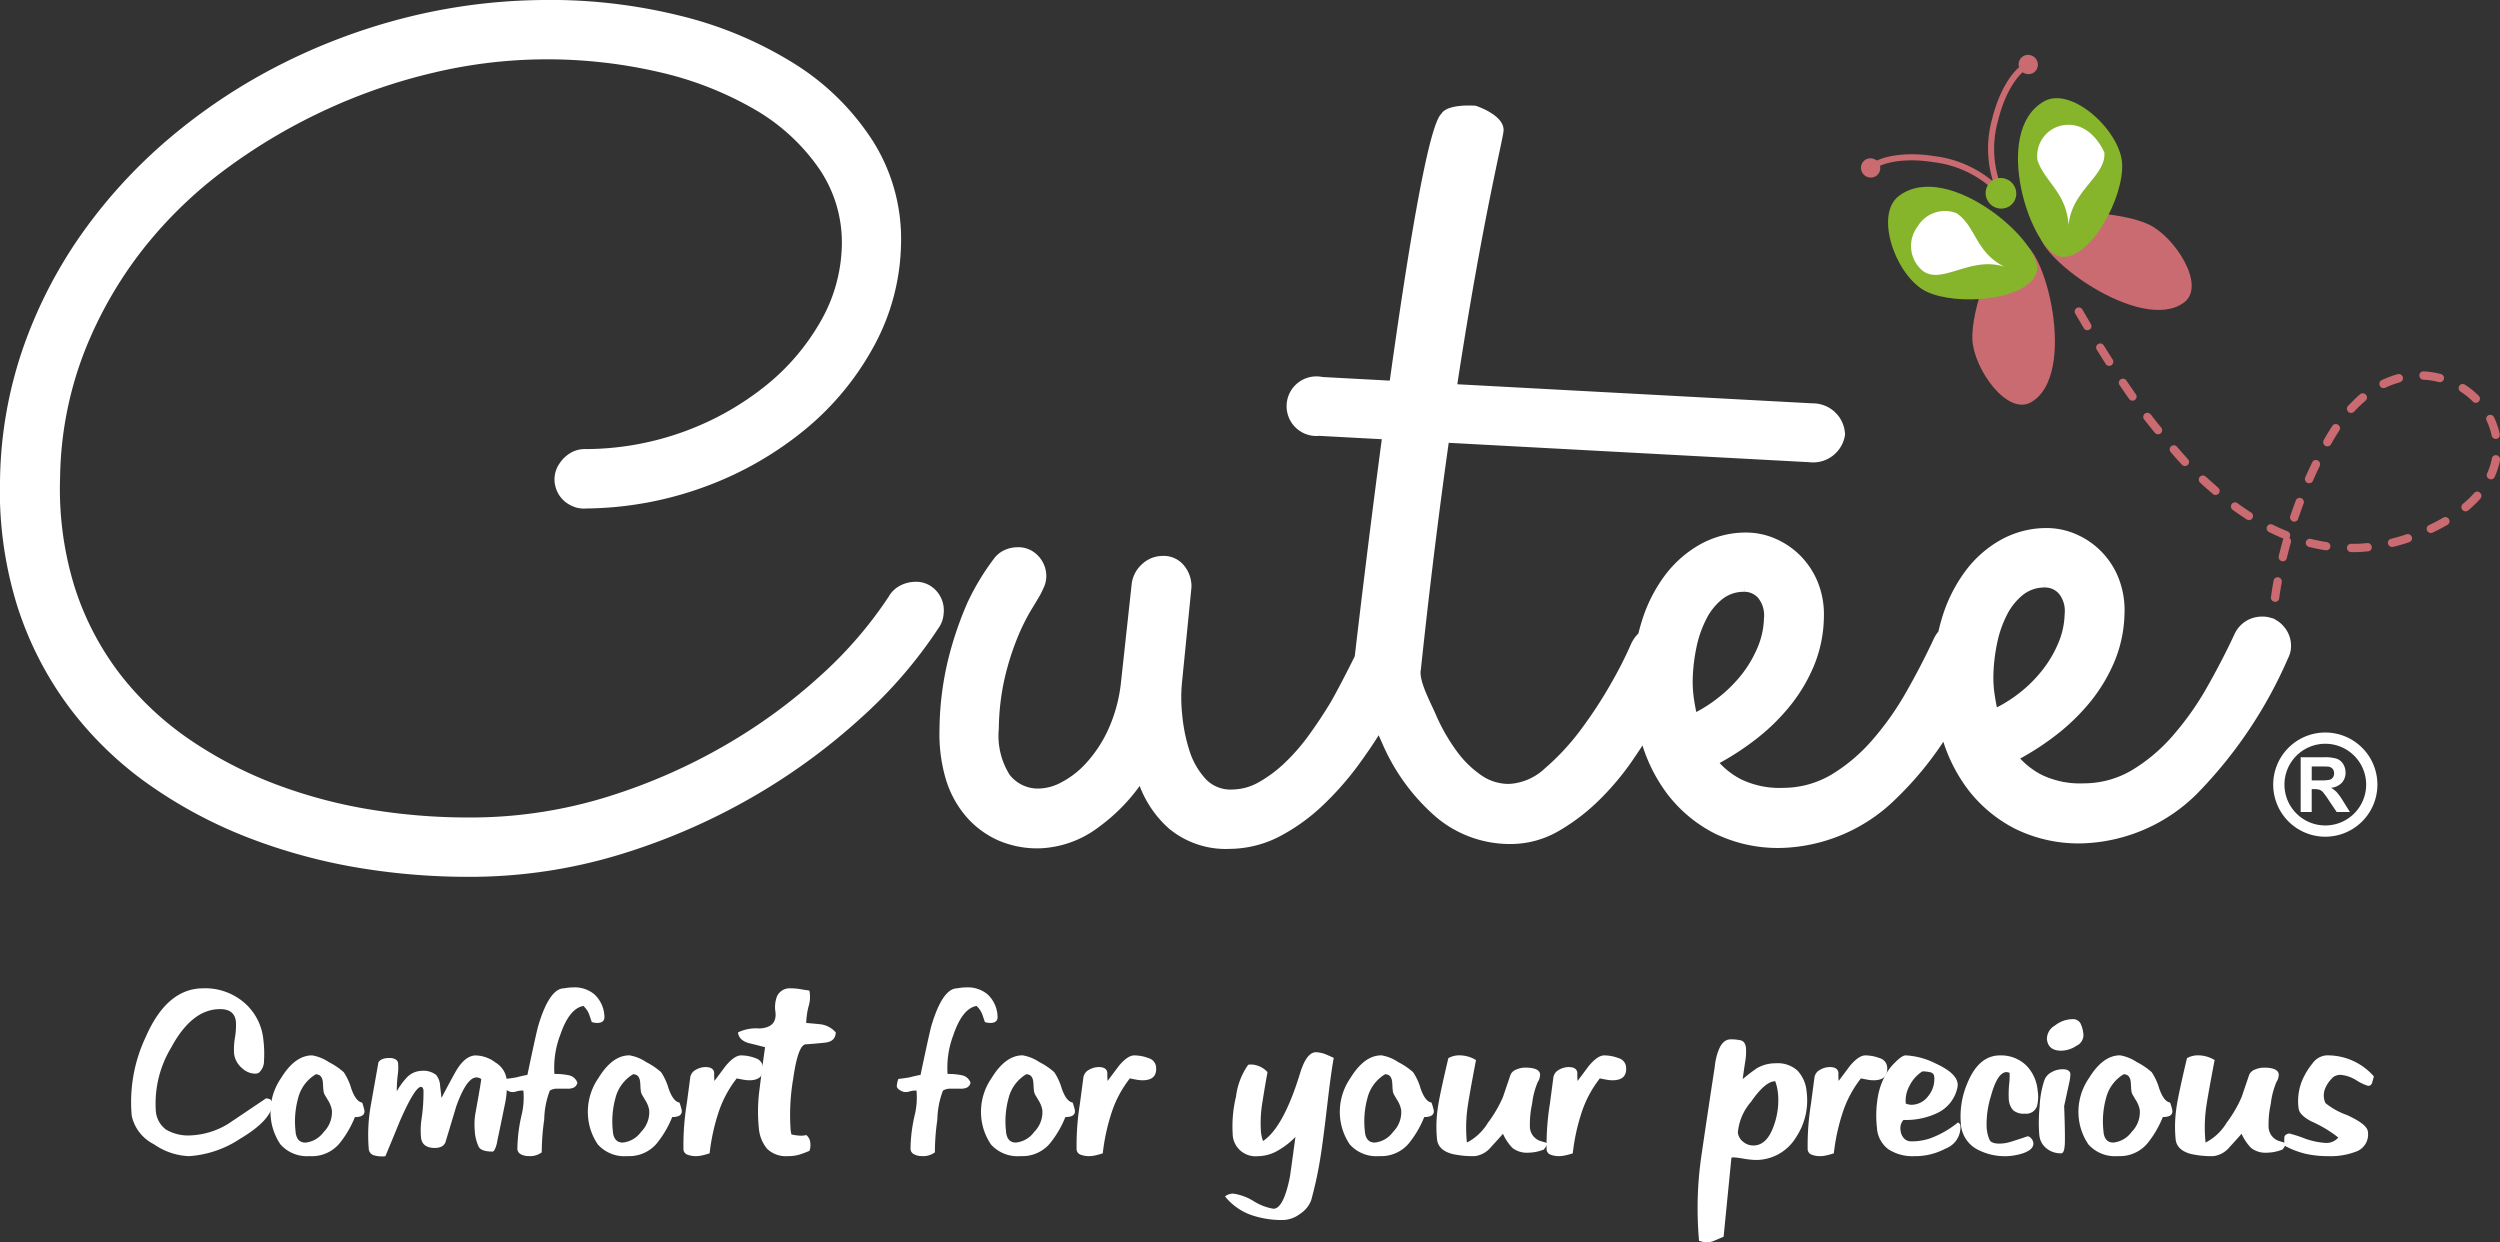 <svg xmlns="http://www.w3.org/2000/svg" width="203.557" height="101.155" viewBox="0 0 203.557 101.155">
  <rect x="0" y="0" width="203.557" height="101.155" fill="#333333" stroke="none"/>
  <g id="Group_276" data-name="Group 276" transform="translate(-67.495 -137.487)">
    <path id="Path_424" data-name="Path 424" d="M299.367,144.586a.25.25,0,0,1,.334.11.243.243,0,0,1-.1.333c-.016.009-.036.019-.062.031-1.057.587-2.006,2.274-2.489,4.222a8.483,8.483,0,0,0,.352,5.758l.073.136a.244.244,0,0,1-.088.336.253.253,0,0,1-.339-.1l-.082-.15a8.988,8.988,0,0,1-.4-6.112c.513-2.068,1.551-3.875,2.723-4.525l.078-.041" transform="translate(-66.842 -2.067)" fill="#c96b71"/>
    <path id="Path_425" data-name="Path 425" d="M282.75,156.539a.249.249,0,0,1-.349-.037.246.246,0,0,1,.03-.347c.025-.021.047-.04.068-.055,1.06-.815,3.147-1.057,5.267-.718a9.173,9.173,0,0,1,5.523,2.748c.039.047.076.092.108.134a.244.244,0,1,1-.389.3c-.035-.042-.067-.083-.1-.12a8.668,8.668,0,0,0-5.216-2.569c-2-.321-3.935-.11-4.894.626a.641.641,0,0,0-.054.041" transform="translate(-62.785 -5.186)" fill="#c96b71"/>
    <path id="Path_426" data-name="Path 426" d="M313.889,169.269c1.794-1.355-.713-5.291-2.846-6.329s-8.244-1.619-8.921.384,8.261,8.591,11.767,5.945" transform="translate(-68.554 -7.161)" fill="#c96b71" fill-rule="evenodd"/>
    <path id="Path_427" data-name="Path 427" d="M299.169,178.372c-1.958,1.106-4.639-2.716-4.77-5.065s1.714-8.151,3.84-7.988,4.759,10.89.931,13.053" transform="translate(-66.306 -8.132)" fill="#c96b71" fill-rule="evenodd"/>
    <path id="Path_428" data-name="Path 428" d="M301.765,149.039c2.241-1.266,6.214,2.389,6.361,5.078s-2.5,7.771-4.932,7.583-5.812-10.186-1.428-12.661" transform="translate(-67.84 -3.3)" fill="#86b42b" fill-rule="evenodd"/>
    <path id="Path_429" data-name="Path 429" d="M296.475,158.166a1.258,1.258,0,0,1,1.73.369,1.234,1.234,0,0,1-.331,1.723,1.261,1.261,0,0,1-1.732-.369,1.232,1.232,0,0,1,.333-1.723" transform="translate(-66.755 -5.985)" fill="#86b42b" fill-rule="evenodd"/>
    <path id="Path_430" data-name="Path 430" d="M300.065,143.926a.791.791,0,0,1,1.089.234.775.775,0,0,1-.208,1.084.792.792,0,0,1-1.09-.233.777.777,0,0,1,.209-1.085" transform="translate(-67.864 -1.845)" fill="#c96b71" fill-rule="evenodd"/>
    <path id="Path_431" data-name="Path 431" d="M281.93,155.825a.776.776,0,0,0-.21,1.084.794.794,0,0,0,1.09.232.777.777,0,0,0,.209-1.085.793.793,0,0,0-1.089-.231" transform="translate(-62.564 -5.322)" fill="#c96b71" fill-rule="evenodd"/>
    <path id="Path_432" data-name="Path 432" d="M301.878,154.759c.648,1.8,2.345,2.6,2.53,5.267.231-2.85,3.07-4.011,2.91-5.919,0,0-1.027-2.583-3.355-2.229a2.536,2.536,0,0,0-2.086,2.881" transform="translate(-68.481 -4.196)" fill="#fff" fill-rule="evenodd"/>
    <path id="Path_433" data-name="Path 433" d="M285.582,159.719c-2.052,1.549-.207,6.6,2.234,7.784s8.2.754,8.973-1.539-7.2-9.277-11.208-6.245" transform="translate(-63.473 -6.278)" fill="#86b42b" fill-rule="evenodd"/>
    <path id="Path_434" data-name="Path 434" d="M288.324,166.647c1.554,1.142,3.9-1.246,6.635-.343-2.4-1.21-2.3-3.29-3.906-4.366a2.588,2.588,0,0,0-3.168,1.093,2.617,2.617,0,0,0,.439,3.617" transform="translate(-64.256 -7.095)" fill="#fff" fill-rule="evenodd"/>
    <path id="Path_435" data-name="Path 435" d="M306.8,173.03a.336.336,0,0,0-.616.064.342.342,0,0,0,.03.265l.06.1.067.112.063.113.067.113.067.113.068.115.065.113.069.115.067.115.069.117.031.054a.337.337,0,0,0,.612-.059.329.329,0,0,0-.033-.275l-.031-.053-.067-.115-.068-.115-.067-.114-.066-.114-.067-.112-.064-.114-.067-.113-.065-.112-.064-.112Zm1.741,2.922a.345.345,0,0,0-.336-.163.334.334,0,0,0-.236.51l.058.092.075.122.075.122.076.122.078.123.076.122.079.122.079.124.077.124.055.086a.334.334,0,1,0,.567-.355l-.054-.086-.077-.122-.077-.122-.078-.122-.076-.122-.078-.121-.076-.121-.073-.121-.076-.122Zm1.84,2.856a.336.336,0,0,0-.606.094.346.346,0,0,0,.048.277l.043.062.085.126.087.125.086.125.084.126.088.125.087.125.086.125.089.125.047.064a.333.333,0,1,0,.546-.382l-.043-.062-.087-.125-.086-.124-.087-.125-.085-.124-.086-.123-.086-.125-.085-.124-.084-.124Zm1.973,2.761a.336.336,0,0,0-.6.147.347.347,0,0,0,.069.255l.011.017.1.122.094.124.1.124.094.122.1.122.1.123.1.122.1.122.069.085a.349.349,0,0,0,.307.129.335.335,0,0,0,.217-.546l-.067-.083-.1-.12-.1-.12-.094-.12-.1-.122-.093-.122-.094-.122-.093-.122-.093-.122Zm2.141,2.63a.333.333,0,0,0-.588.19.339.339,0,0,0,.084.25l.008.006.1.117.1.117.1.117.1.114.106.117.1.114.105.115.105.113.085.09a.334.334,0,1,0,.487-.457l-.082-.088-.1-.113-.1-.111-.1-.113-.1-.113-.1-.113-.1-.114-.1-.116-.1-.115Zm2.343,2.435a.333.333,0,0,0-.565.245.351.351,0,0,0,.11.245l.091.085.114.106.112.1.114.1.114.1.115.1.114.1.114.1.117.1.024.02a.334.334,0,1,0,.43-.51l-.02-.018-.113-.1-.112-.1-.111-.1-.112-.1-.111-.1-.112-.1-.11-.1-.11-.1Zm2.588,2.16a.332.332,0,0,0-.529.316.342.342,0,0,0,.14.227l.011.008.12.088.122.087.124.087.122.084.123.084.123.083.125.084.125.081.124.081.026.017a.333.333,0,0,0,.5-.362.351.351,0,0,0-.151-.209l-.021-.013-.122-.078-.122-.078-.121-.081-.118-.08-.12-.083-.12-.081-.119-.084-.119-.084-.117-.086Zm2.857,1.745a.334.334,0,0,0-.465.408.342.342,0,0,0,.178.2l.088.043.131.064.131.063.133.062.134.061.134.059.132.059.134.054.134.056.031.012a.326.326,0,0,0-.055.111l-.011.046-.045.158-.042.159-.042.159-.041.159-.042.158-.039.159-.04.159-.037.154a.345.345,0,0,0,.212.4.332.332,0,0,0,.445-.229l.037-.154.037-.155.041-.156.04-.156.04-.156.042-.156.04-.156.045-.155.013-.045a.346.346,0,0,0-.11-.352.248.248,0,0,0-.021-.017.327.327,0,0,0,.059-.308.345.345,0,0,0-.2-.221l-.11-.044-.127-.054-.129-.054-.13-.056-.128-.057-.127-.057-.128-.059-.127-.059-.126-.062Zm3.112,1.162a.332.332,0,0,0-.36.5.344.344,0,0,0,.214.156l.109.027.142.033.141.032.144.032.142.027.144.03.142.025.144.025.145.023.108.017a.333.333,0,0,0,.316-.527.352.352,0,0,0-.234-.142l-.1-.015-.136-.022-.139-.025-.134-.025-.137-.026-.137-.028-.134-.03-.135-.03-.136-.031Zm3.271.4a.329.329,0,0,0-.313.231.345.345,0,0,0,.332.445h.03l.152,0,.149,0,.151,0,.154-.008.151-.008.152-.01.152-.011.154-.014.134-.013a.329.329,0,0,0,.277-.213.346.346,0,0,0-.36-.459l-.13.013-.144.013-.146.01-.145.011-.144.007-.144.006-.144,0-.144,0h-.175Zm3.259-.409a.335.335,0,0,0-.1.607.344.344,0,0,0,.272.05l.011,0,.159-.04.159-.042.16-.044.159-.045.159-.047.161-.05.159-.05.161-.056.031-.01a.336.336,0,0,0,.22-.273.348.348,0,0,0-.454-.366l-.026.009-.154.05-.154.05-.156.048-.152.045-.152.044-.154.042-.152.042-.151.037Zm3.091-1.113a.328.328,0,0,0-.188.3.343.343,0,0,0,.487.31l.021-.01.159-.075.153-.077.154-.077.148-.078.147-.078.147-.081.141-.079.141-.079.006,0a.339.339,0,0,0-.068-.607.333.333,0,0,0-.289.025h0l-.134.076-.136.077-.139.076-.141.074-.144.076-.147.074-.148.072-.15.074Zm2.76-1.725a.342.342,0,0,0,.18.6.338.338,0,0,0,.261-.074l.016-.012.1-.09.1-.09.1-.09.1-.09.094-.092.094-.091.09-.093.091-.091.087-.094.086-.092.034-.04a.344.344,0,0,0-.234-.562.322.322,0,0,0-.279.113l-.033.033-.076.087-.08.085-.083.087-.084.083-.087.085-.089.086-.091.085-.095.083-.095.083-.1.085Zm1.972-2.483a.345.345,0,0,0,.374.477.326.326,0,0,0,.243-.189l.018-.04.045-.1.04-.1.04-.1.037-.1.035-.1.034-.1.031-.1.029-.1.028-.1.028-.1.023-.1.022-.1.019-.1.006-.03a.346.346,0,0,0-.407-.4.332.332,0,0,0-.259.267l0,.018-.017.087-.019.088-.021.086-.024.088-.024.088-.026.088-.027.088-.03.087-.033.088-.031.088-.035.088-.038.088-.038.088Zm.371-3.082a.345.345,0,0,0,.456.252.328.328,0,0,0,.2-.381l-.007-.048-.022-.093-.023-.093-.024-.091-.024-.091-.027-.092-.028-.091-.031-.089-.03-.09-.034-.088-.033-.088-.035-.088-.038-.087-.037-.088-.037-.085-.03-.061A.345.345,0,0,0,340,181.6a.33.33,0,0,0-.289.48l.025.052.034.076.033.075.034.077.031.077.03.079.027.079.027.08.028.08.025.078.023.079.023.081.021.081.018.082.019.081Zm-1.525-2.768a.334.334,0,0,0,.571-.258.341.341,0,0,0-.1-.218l-.035-.037-.069-.067-.07-.065-.071-.064-.072-.065-.073-.062-.073-.061-.076-.062-.076-.061-.076-.057-.077-.059-.079-.057-.079-.054-.08-.055-.082-.053-.032-.022a.332.332,0,0,0-.51.225.345.345,0,0,0,.158.344l.024.016.072.049.073.048.071.051.071.052.069.052.069.052.067.055.069.054.067.056.064.057.064.056.063.058.062.06.063.058Zm-2.767-1.59a.33.33,0,0,0,.351-.125.344.344,0,0,0-.2-.532l-.07-.017-.1-.024-.1-.021-.1-.022-.1-.021-.1-.017-.1-.018-.1-.015-.1-.014-.1-.011-.1-.011-.1-.008-.1-.008-.1-.007-.035,0a.33.33,0,0,0-.313.2.344.344,0,0,0,.3.481h.023l.093.007.091.006.093.008.09.009.093.011.089.013.091.013.088.015.09.016.09.018.088.019.088.021.088.021Zm-3.164.01a.337.337,0,0,0,.056-.622.341.341,0,0,0-.252-.028l-.077.021-.108.031-.107.035-.108.033-.107.038-.108.038-.107.041-.109.042-.106.045-.106.045-.107.047-.108.05-.057.027a.342.342,0,0,0,.312.608l.047-.024.1-.046.1-.042.1-.043.1-.04.1-.039.1-.036.1-.036.1-.032.1-.033.1-.03.1-.028Zm-2.807,1.5a.341.341,0,0,0-.187-.592.332.332,0,0,0-.26.076l-.09.076-.1.088-.1.093-.1.091-.1.1-.1.1-.1.1-.1.1-.1.1-.1.105a.343.343,0,0,0,.321.563.31.31,0,0,0,.181-.1l.092-.1.1-.1.093-.1.093-.094.1-.091.095-.089.094-.087.1-.084.095-.084Zm-2.137,2.434a.344.344,0,0,0-.364-.518.335.335,0,0,0-.206.142l-.066.1-.091.141-.09.142-.089.145-.089.149-.09.151-.087.152-.078.142-.024.042a.341.341,0,0,0,.594.335l.021-.038.078-.139.085-.147.085-.144.084-.142.086-.14.086-.136.086-.135Zm-1.6,2.893a.344.344,0,0,0-.425-.47.324.324,0,0,0-.186.165l-.018.04-.07.148-.069.149-.07.148-.07.151-.069.149-.067.149-.069.151-.062.144a.344.344,0,0,0,.441.455.327.327,0,0,0,.18-.172l.062-.142.066-.147.067-.147.067-.148.068-.148.068-.144.069-.146.07-.145Zm-1.307,3.053a.345.345,0,0,0-.438-.442.327.327,0,0,0-.2.194l-.044.12-.057.154-.057.157-.057.154-.055.156-.055.155-.055.158-.052.156-.02.063a.339.339,0,0,0,.087.352.334.334,0,0,0,.554-.126l.018-.06.055-.155.053-.153.054-.154.054-.152.056-.153.055-.153.057-.154Zm-1.781,6.408a.346.346,0,0,0-.282-.4.329.329,0,0,0-.384.267l-.013.071-.029.157-.025.158-.028.158-.025.158-.024.158-.024.158-.024.157-.022.158v.011a.344.344,0,0,0,.52.338.319.319,0,0,0,.15-.235v-.007l.021-.154.023-.154.025-.154.024-.155.025-.155.026-.156.025-.154.028-.156Zm-.421,3.3a.348.348,0,0,0-.171-.322.333.333,0,0,0-.5.262l-.009.134-.011.154-.007.153-.009.154-.009.152,0,.153,0,.15-.006.153,0,.151v.011a.343.343,0,0,0,.592.242.317.317,0,0,0,.083-.215v-.009l0-.147.006-.149.006-.147.006-.149.007-.149.009-.149.008-.149.009-.151Z" transform="translate(-69.748 -10.336)" fill="#c96b71"/>
    <path id="Path_436" data-name="Path 436" d="M214.749,195.619c-.1.929.729,2.438,1.212,3.536a15.279,15.279,0,0,0,1.749,3.067,8.239,8.239,0,0,0,2.057,1.984,3.884,3.884,0,0,0,2.225.648,4.6,4.6,0,0,0,2.876-1.267,19.39,19.39,0,0,0,2.961-3.2,36.046,36.046,0,0,0,2.471-3.8,32.313,32.313,0,0,0,1.554-3.061,2.817,2.817,0,0,1,.626-.921c.076-.321.165-.639.26-.945a12.257,12.257,0,0,1,1.862-3.736,9.267,9.267,0,0,1,2.881-2.559,7.658,7.658,0,0,1,3.678-.977,6.017,6.017,0,0,1,2.38.46,6.548,6.548,0,0,1,2.073,1.37,6.673,6.673,0,0,1,1.459,2.177,7.061,7.061,0,0,1,.508,2.926,10.775,10.775,0,0,1-.781,3.85,13.417,13.417,0,0,1-1.968,3.325,16.755,16.755,0,0,1-2.911,2.818,22.024,22.024,0,0,1-2.83,1.839,6.36,6.36,0,0,0,1.765,1.336,7.215,7.215,0,0,0,3.425.687,7.729,7.729,0,0,0,3.9-1.068,13.92,13.92,0,0,0,3.313-2.791,23.767,23.767,0,0,0,2.767-3.9c.837-1.469,1.6-2.939,2.268-4.375a2.651,2.651,0,0,1,.378-.595c.088-.4.193-.783.307-1.156a12.319,12.319,0,0,1,1.866-3.733,9.179,9.179,0,0,1,2.88-2.559,7.63,7.63,0,0,1,3.678-.977,6,6,0,0,1,2.376.459,6.473,6.473,0,0,1,3.535,3.548,7.118,7.118,0,0,1,.511,2.927,10.792,10.792,0,0,1-.781,3.848,13.6,13.6,0,0,1-1.97,3.327,17.1,17.1,0,0,1-2.912,2.818,21.707,21.707,0,0,1-2.831,1.839,6.387,6.387,0,0,0,1.764,1.336,7.225,7.225,0,0,0,3.426.685,7.7,7.7,0,0,0,3.9-1.067,13.846,13.846,0,0,0,3.317-2.793,23.8,23.8,0,0,0,2.769-3.9c.834-1.468,1.6-2.94,2.268-4.377a2.46,2.46,0,0,1,.927-1.068,2.487,2.487,0,0,1,1.282-.372,2.226,2.226,0,0,1,1.774.767,2.388,2.388,0,0,1,.625,1.65,2.15,2.15,0,0,1-.083.578,3.247,3.247,0,0,1-.19.464,36.463,36.463,0,0,1-7.417,11,13.829,13.829,0,0,1-9.144,4,11.7,11.7,0,0,1-5.632-1.183,11.317,11.317,0,0,1-3.851-3.213,13,13,0,0,1-1.992-3.872,27.383,27.383,0,0,1-3.855,4.639,13.839,13.839,0,0,1-9.142,4,11.744,11.744,0,0,1-5.636-1.179,11.332,11.332,0,0,1-3.849-3.216,13.054,13.054,0,0,1-2.015-3.942c-.26.4-.531.8-.813,1.216a21.971,21.971,0,0,1-2.726,3.244,16.318,16.318,0,0,1-3.249,2.484,7.758,7.758,0,0,1-3.8,1.078,9.323,9.323,0,0,1-6.18-2.162,16.6,16.6,0,0,1-4.43-6.055q-.141-.313-.282-.636c-.5.8-1.069,1.628-1.692,2.474a24.508,24.508,0,0,1-2.86,3.236,15.62,15.62,0,0,1-3.451,2.493,8.959,8.959,0,0,1-4.085,1.047,7.253,7.253,0,0,1-4.986-1.651,8.833,8.833,0,0,1-2.387-3.469,14.927,14.927,0,0,1-3.327,3.341,8.455,8.455,0,0,1-4.785,1.735,8,8,0,0,1-3.447-.665,7.514,7.514,0,0,1-2.619-1.979,8.417,8.417,0,0,1-1.635-3.086,13.044,13.044,0,0,1-.485-3.981,25.137,25.137,0,0,1,.78-5.964,28.8,28.8,0,0,1,1.508-4.356,19.934,19.934,0,0,1,2.21-3.639,2.236,2.236,0,0,1,.872-.646,2.591,2.591,0,0,1,.969-.2,2.2,2.2,0,0,1,1.722.733,2.367,2.367,0,0,1,.633,1.687,2.159,2.159,0,0,1-.183.81c-.1.222-.19.418-.289.609-.147.258-.391.67-.8,1.337a16.93,16.93,0,0,0-1.079,2.2,21.848,21.848,0,0,0-1.018,3.207,19.383,19.383,0,0,0-.495,4.184,5.982,5.982,0,0,0,.876,3.754,2.912,2.912,0,0,0,2.539,1.12,4.047,4.047,0,0,0,1.682-.5,7.267,7.267,0,0,0,2-1.551,10.477,10.477,0,0,0,1.793-2.709,12.386,12.386,0,0,0,1.055-3.869l.878-8.068a2.6,2.6,0,0,1,.849-1.577,2.469,2.469,0,0,1,1.663-.66,2.133,2.133,0,0,1,1.769.813,2.666,2.666,0,0,1,.581,1.746l-.778,7.82a12.8,12.8,0,0,0,.014,2.447,13.776,13.776,0,0,0,.584,2.979,6.151,6.151,0,0,0,1.343,2.365,2.777,2.777,0,0,0,2.191.85,4.457,4.457,0,0,0,2.111-.584,10.575,10.575,0,0,0,2.138-1.591,16.083,16.083,0,0,0,1.957-2.25c.612-.846,1.188-1.712,1.711-2.574s1.831-3.44,2.027-3.855c0,0,4.872-42.4,7.062-44.175,0,0,.277-.786,2.775-.647,0,0,2.413.761,2.273,2.081s-3.644,14.751-6.74,43.922m46.911,2.987a11.143,11.143,0,0,0,1.816-1.159,10.919,10.919,0,0,0,1.958-1.966,9.408,9.408,0,0,0,1.272-2.22,6.44,6.44,0,0,0,.474-2.275,2.246,2.246,0,0,0-.471-1.643,1.5,1.5,0,0,0-1.14-.5v-.663l-.007.663a2.819,2.819,0,0,0-1.766.59,4.936,4.936,0,0,0-1.309,1.626,8.974,8.974,0,0,0-.811,2.339,14.436,14.436,0,0,0-.3,2.617,9.457,9.457,0,0,0,.118,1.656q.074.482.168.936m-24.473.372A11.264,11.264,0,0,0,239,197.82a11.122,11.122,0,0,0,1.96-1.966,9.454,9.454,0,0,0,1.268-2.22,6.512,6.512,0,0,0,.476-2.273,2.254,2.254,0,0,0-.475-1.648,1.479,1.479,0,0,0-1.137-.5v-.662l-.006.662a2.8,2.8,0,0,0-1.767.59,4.833,4.833,0,0,0-1.307,1.625,8.945,8.945,0,0,0-.812,2.338,14.479,14.479,0,0,0-.3,2.619,9.66,9.66,0,0,0,.118,1.656q.075.484.168.935" transform="translate(-31.581 -3.54)" fill="#fff"/>
    <path id="Path_437" data-name="Path 437" d="M111.371,137.491a44.036,44.036,0,0,1,11.486,1.274,31.712,31.712,0,0,1,9.4,3.959,20.463,20.463,0,0,1,6.358,6.323,14.939,14.939,0,0,1,2.242,8.39,18,18,0,0,1-2.164,8.157,22.973,22.973,0,0,1-5.565,6.8,27.984,27.984,0,0,1-8.1,4.672,28.8,28.8,0,0,1-9.768,1.823,2.436,2.436,0,0,1-.958-.109,3.089,3.089,0,0,1-.532-.255,2.332,2.332,0,0,1-1.04-1.384,2.258,2.258,0,0,1,.313-1.9,2.714,2.714,0,0,1,.88-.859,2.22,2.22,0,0,1,1.139-.329,23.634,23.634,0,0,0,8.274-1.479,23.39,23.39,0,0,0,6.564-3.73,18.336,18.336,0,0,0,4.446-5.251,12.939,12.939,0,0,0,1.692-6.068,10.643,10.643,0,0,0-1.808-6.247,16.276,16.276,0,0,0-5.252-4.86,27.883,27.883,0,0,0-7.958-3.094,40.407,40.407,0,0,0-9.7-1,39.994,39.994,0,0,0-8.481,1.07,45.652,45.652,0,0,0-8.663,2.964,46.418,46.418,0,0,0-8.2,4.822,35.166,35.166,0,0,0-6.867,6.635,33.223,33.223,0,0,0-4.789,8.431,29.438,29.438,0,0,0-1.932,10.124,26.95,26.95,0,0,0,1.2,8.965,23.228,23.228,0,0,0,3.69,7.054,25.131,25.131,0,0,0,5.654,5.311,33.405,33.405,0,0,0,7.083,3.672,40.156,40.156,0,0,0,7.987,2.085,49.375,49.375,0,0,0,8.2.59,37.54,37.54,0,0,0,10.807-1.7,46.791,46.791,0,0,0,9.566-4.2,44.67,44.67,0,0,0,7.844-5.755,33.374,33.374,0,0,0,5.446-6.339,2.248,2.248,0,0,1,.94-.892,2.68,2.68,0,0,1,1.184-.3,2.189,2.189,0,0,1,1.754.745,2.352,2.352,0,0,1,.6,1.627,3.143,3.143,0,0,1-.072.6,2.228,2.228,0,0,1-.284.68,37.457,37.457,0,0,1-6.211,7.266,50.642,50.642,0,0,1-8.79,6.478,51.806,51.806,0,0,1-10.691,4.707,41.913,41.913,0,0,1-11.925,1.912,54.321,54.321,0,0,1-9.528-.706,45.91,45.91,0,0,1-9.105-2.467,37.65,37.65,0,0,1-8.1-4.323,29.03,29.03,0,0,1-6.49-6.281,27.983,27.983,0,0,1-4.255-8.3A31.609,31.609,0,0,1,67.5,176.412a34.365,34.365,0,0,1,1.878-10.605,37.561,37.561,0,0,1,4.8-9.323,41.973,41.973,0,0,1,7.153-7.779,46.767,46.767,0,0,1,8.959-5.94,49.257,49.257,0,0,1,10.181-3.828,47.231,47.231,0,0,1,10.9-1.445" fill="#fff"/>
    <path id="Path_438" data-name="Path 438" d="M260.978,185.546a2.625,2.625,0,0,1-2.917,2.246l-39.892-2.144a2.427,2.427,0,1,1,.258-4.792L258.318,183a2.625,2.625,0,0,1,2.66,2.545" transform="translate(-43.254 -12.672)" fill="#fff"/>
    <path id="Path_439" data-name="Path 439" d="M337.223,226.187a3.784,3.784,0,1,1-3.784-3.784A3.784,3.784,0,0,1,337.223,226.187Z" transform="translate(-76.611 -24.815)" fill="none" stroke="#fff" stroke-width="0.916"/>
    <path id="Path_440" data-name="Path 440" d="M332.168,229.059V224.6h1.9a3.257,3.257,0,0,1,1.04.12,1.031,1.031,0,0,1,.518.428,1.28,1.28,0,0,1,.195.7,1.187,1.187,0,0,1-.3.829,1.416,1.416,0,0,1-.882.413,2.107,2.107,0,0,1,.482.373,5.156,5.156,0,0,1,.512.725l.545.871H335.1l-.652-.97a6.436,6.436,0,0,0-.474-.655.7.7,0,0,0-.271-.187,1.523,1.523,0,0,0-.454-.05h-.182v1.862Zm.9-2.575h.667a3.465,3.465,0,0,0,.809-.055.482.482,0,0,0,.253-.189.584.584,0,0,0,.091-.335.537.537,0,0,0-.12-.363.559.559,0,0,0-.34-.176c-.073-.01-.292-.014-.658-.014h-.7Z" transform="translate(-77.346 -25.456)" fill="#fff"/>
    <path id="Path_441" data-name="Path 441" d="M82.624,261.573a12.36,12.36,0,0,1,1.138-6.423q1.726-3.966,4.687-3.966a4.872,4.872,0,0,1,3.347,1.179,4.554,4.554,0,0,1,1.544,3,9.193,9.193,0,0,1,.054,1.693,1.28,1.28,0,0,1-.416,1,.637.637,0,0,1-.327.076,1.544,1.544,0,0,1-1.028-.435,1.817,1.817,0,0,1-.665-1.179,5.667,5.667,0,0,1,.071-1.333,5.594,5.594,0,0,0,.074-1.307q-.114-1-1.287-1-2.292,0-3.974,3.12a8.812,8.812,0,0,0-1.262,5.09,2.078,2.078,0,0,0,.837,1.6,3.558,3.558,0,0,0,1.99.473,6.364,6.364,0,0,0,3.067-.941l3.1-2.085.315.077.23.306q-.119,1.4-2.657,2.907A8.522,8.522,0,0,1,87.3,264.85a5.341,5.341,0,0,1-2.876-.972,3.411,3.411,0,0,1-1.8-2.3" transform="translate(-4.402 -33.226)" fill="#fff"/>
    <path id="Path_442" data-name="Path 442" d="M101.847,267.1a2.91,2.91,0,0,1-2.428-.949,4.711,4.711,0,0,1-.805-2.409,4.824,4.824,0,0,1,.859-3Q100.6,258.9,102,258.9a3.476,3.476,0,0,1,1.362.551,5.7,5.7,0,0,1,1.211.82,4.778,4.778,0,0,1,.613,1.333q.374,1.065.885,1.141a4.626,4.626,0,0,1,.185.641q.062.539-.776.539a8.292,8.292,0,0,1-1.263,2.154,2.928,2.928,0,0,1-2.368,1.026m-1.2-1.97q.1.867.8.868a2.1,2.1,0,0,0,1.493-.868,2.267,2.267,0,0,0,.662-1.786,2.2,2.2,0,0,0-.314-.791c-.092-.153-.173-.289-.242-.408a.854.854,0,0,1-.121-.332c-.012-.1-.021-.178-.027-.229-.008-.238-.02-.417-.033-.536q-.07-.613-.573-.613a3.153,3.153,0,0,0-1.439,1.953,7.1,7.1,0,0,0-.2,2.743" transform="translate(-9.088 -35.481)" fill="#fff"/>
    <path id="Path_443" data-name="Path 443" d="M118.532,265.053a5.361,5.361,0,0,1,.073-1.564q.445-2.462.449-2.666a.74.74,0,0,0-.377-.129q-.811,0-1.658,2.36-.769,2.564-.861,2.858a.639.639,0,0,1-.33.41,1.246,1.246,0,0,1-.546.115q-1.034,0-1.13-.846a6.33,6.33,0,0,1,.032-1.435,14.642,14.642,0,0,0,.168-2.435q-.057-.257-.2-.257-.5,0-1.721,2.785-.589,1.444-1.181,2.862a2.333,2.333,0,0,1-.888-.064.58.58,0,0,1-.465-.527,13.8,13.8,0,0,1,.174-3.6q.307-1.724.612-3.449.21-.36.909-.36a1.027,1.027,0,0,1,.459.1.4.4,0,0,1,.234.333,4.079,4.079,0,0,1-.015.846,9.552,9.552,0,0,0-.088,1.435,5.381,5.381,0,0,1,.771-1.077,1.723,1.723,0,0,1,1.246-.59,1.683,1.683,0,0,1,1.183.333,1.526,1.526,0,0,1,.326.9c.017.154.035.312.054.475s.037.329.057.5q.684-1.308,1.1-2.051.783-1.41,1.7-1.411a2.775,2.775,0,0,1,1.595.576,1.89,1.89,0,0,1,.9,1.3,6.974,6.974,0,0,1-.145,2.154q-.252,1.231-.485,2.358-.093.411-.161.8-.178.641-.346.641-.894,0-1.118-.372a3.45,3.45,0,0,1-.33-1.295" transform="translate(-12.376 -35.481)" fill="#fff"/>
    <path id="Path_444" data-name="Path 444" d="M131.926,252.588q-1.149.206-1.881,2.36a7.451,7.451,0,0,0-.475,3.179,5.192,5.192,0,0,1,1.215.115.93.93,0,0,1,.655.6.587.587,0,0,1-.277.384,1.148,1.148,0,0,1-.532.1h-.782a1.105,1.105,0,0,0-.653.154,6.928,6.928,0,0,0-.457,2.361,18.515,18.515,0,0,0-.2,2.666,1.577,1.577,0,0,1-1.055.306,1.336,1.336,0,0,1-.631-.141.524.524,0,0,1-.3-.421,12.692,12.692,0,0,1,.369-2.883,6.2,6.2,0,0,0,.12-1.888,1.664,1.664,0,0,0-.552.064.97.97,0,0,1-.5.039q-.523-.179-.556-.461a2.012,2.012,0,0,1,.128-.59q.469-.051.907-.129.6-.153.9-.2.706-3.358.884-4,.909-3.051,2.11-3.051a4.173,4.173,0,0,1,.774-.076,2.5,2.5,0,0,1,1.7.577,2.575,2.575,0,0,1,.8,1.73c.045.394-.156.59-.6.59a1.373,1.373,0,0,1-.428-.076q-.085-.256-.209-.615a1.813,1.813,0,0,0-.471-.693" transform="translate(-16.932 -33.194)" fill="#fff"/>
    <path id="Path_445" data-name="Path 445" d="M138.354,267.1a2.91,2.91,0,0,1-2.428-.949,4.711,4.711,0,0,1-.805-2.409,4.828,4.828,0,0,1,.858-3q1.13-1.846,2.526-1.846a3.472,3.472,0,0,1,1.362.551,5.7,5.7,0,0,1,1.211.82,4.777,4.777,0,0,1,.613,1.333q.374,1.065.885,1.141a4.786,4.786,0,0,1,.185.641q.061.539-.777.539a8.292,8.292,0,0,1-1.263,2.154,2.928,2.928,0,0,1-2.368,1.026m-1.2-1.97q.1.867.8.868a2.1,2.1,0,0,0,1.493-.868,2.265,2.265,0,0,0,.662-1.786,2.2,2.2,0,0,0-.314-.791c-.092-.153-.173-.289-.242-.408a.854.854,0,0,1-.121-.332c-.012-.1-.021-.178-.027-.229-.008-.238-.02-.417-.033-.536q-.07-.613-.573-.613a3.153,3.153,0,0,0-1.439,1.953,7.1,7.1,0,0,0-.2,2.743" transform="translate(-19.756 -35.481)" fill="#fff"/>
    <path id="Path_446" data-name="Path 446" d="M150.452,260.771a9.05,9.05,0,0,0-1.516,2.871,16.382,16.382,0,0,0-.692,3.231,5.365,5.365,0,0,1-.541.154,2.539,2.539,0,0,1-.578.077,1.9,1.9,0,0,1-.67-.115.485.485,0,0,1-.341-.423,21.212,21.212,0,0,1,.27-3.743q.226-1.692.277-2.1a.839.839,0,0,1,.443-.641,1.584,1.584,0,0,1,.812-.231q.642,0,.7.462a4.984,4.984,0,0,0,.021.666l.92-1.231q.713-.846,1.244-.847a3.229,3.229,0,0,1,1.156.218.839.839,0,0,1,.622.68q.13,1.128-1.1,1.127a2.841,2.841,0,0,1-.507-.051c-.191-.034-.362-.068-.515-.1" transform="translate(-22.969 -35.48)" fill="#fff"/>
    <path id="Path_447" data-name="Path 447" d="M157.961,263.132a.934.934,0,0,1,.324.641,1.458,1.458,0,0,1-.067.641,7.272,7.272,0,0,1-.9.333,3.139,3.139,0,0,1-.841.1,2.2,2.2,0,0,1-1.716-.6,3.025,3.025,0,0,1-.672-1.73,13.373,13.373,0,0,1,.062-3.128q.217-1.77.448-3.41-.892-.231-1.323-.333-.808-.23-.881-.871a3.366,3.366,0,0,1,1.723-.321q1.474-.064,1.327-1.345a2.437,2.437,0,0,1,.132-1.282,1.128,1.128,0,0,1,1.1-.641,4.416,4.416,0,0,1,.776.064q.357.064.753.115a2.591,2.591,0,0,1-.072,1.32,6.247,6.247,0,0,0-.185,1.32q1.186.1,1.3.129a1.983,1.983,0,0,1,1.107.641q-.027.743-.869.833t-1.617.141q-.6.13-.98,2.8a17.391,17.391,0,0,0-.21,4.153,1.847,1.847,0,0,0,.072.384,4.356,4.356,0,0,0,.794.1,2.48,2.48,0,0,0,.413-.051" transform="translate(-24.811 -33.226)" fill="#fff"/>
    <path id="Path_448" data-name="Path 448" d="M177.154,252.588q-1.149.206-1.881,2.36a7.44,7.44,0,0,0-.475,3.179,5.192,5.192,0,0,1,1.215.115.93.93,0,0,1,.655.6.587.587,0,0,1-.277.384,1.148,1.148,0,0,1-.532.1h-.783a1.1,1.1,0,0,0-.653.154,6.929,6.929,0,0,0-.457,2.361,18.41,18.41,0,0,0-.2,2.666,1.578,1.578,0,0,1-1.055.306,1.334,1.334,0,0,1-.631-.141.522.522,0,0,1-.3-.421,12.691,12.691,0,0,1,.369-2.883,6.17,6.17,0,0,0,.12-1.888,1.66,1.66,0,0,0-.551.064.97.97,0,0,1-.5.039q-.523-.179-.556-.461a2.013,2.013,0,0,1,.128-.59q.469-.051.907-.129.6-.153.9-.2.706-3.358.884-4,.909-3.051,2.11-3.051a4.173,4.173,0,0,1,.774-.076,2.5,2.5,0,0,1,1.7.577,2.571,2.571,0,0,1,.8,1.73c.045.394-.156.59-.6.59a1.373,1.373,0,0,1-.428-.076c-.057-.171-.127-.376-.21-.615a1.812,1.812,0,0,0-.471-.693" transform="translate(-30.149 -33.194)" fill="#fff"/>
    <path id="Path_449" data-name="Path 449" d="M183.581,267.1a2.909,2.909,0,0,1-2.427-.949,4.712,4.712,0,0,1-.805-2.409,4.823,4.823,0,0,1,.859-3q1.13-1.846,2.526-1.846a3.476,3.476,0,0,1,1.362.551,5.7,5.7,0,0,1,1.211.82,4.778,4.778,0,0,1,.613,1.333q.374,1.065.885,1.141a4.737,4.737,0,0,1,.185.641q.062.539-.776.539a8.291,8.291,0,0,1-1.263,2.154,2.929,2.929,0,0,1-2.369,1.026m-1.2-1.97q.1.867.8.868a2.1,2.1,0,0,0,1.493-.868,2.27,2.27,0,0,0,.662-1.786,2.2,2.2,0,0,0-.314-.791c-.092-.153-.173-.289-.242-.408a.844.844,0,0,1-.121-.332c-.012-.1-.021-.178-.027-.229-.008-.238-.02-.417-.033-.536q-.07-.613-.573-.613a3.156,3.156,0,0,0-1.44,1.953,7.115,7.115,0,0,0-.2,2.743" transform="translate(-32.973 -35.481)" fill="#fff"/>
    <path id="Path_450" data-name="Path 450" d="M195.68,260.771a9.049,9.049,0,0,0-1.516,2.871,16.381,16.381,0,0,0-.692,3.231,5.366,5.366,0,0,1-.541.154,2.539,2.539,0,0,1-.578.077,1.9,1.9,0,0,1-.67-.115.485.485,0,0,1-.341-.423,21.208,21.208,0,0,1,.27-3.743q.225-1.692.277-2.1a.842.842,0,0,1,.444-.641,1.584,1.584,0,0,1,.812-.231q.642,0,.7.462a5.121,5.121,0,0,0,.02.666l.921-1.231q.713-.846,1.244-.847a3.235,3.235,0,0,1,1.156.218.84.84,0,0,1,.622.68q.128,1.128-1.1,1.127a2.848,2.848,0,0,1-.508-.051q-.286-.051-.515-.1" transform="translate(-36.186 -35.48)" fill="#fff"/>
    <path id="Path_451" data-name="Path 451" d="M208.423,270.28a1.027,1.027,0,0,1,.672-.231,4.3,4.3,0,0,1,1.663.616,4.371,4.371,0,0,0,1.606.615q.81,0,1.331-2.539.067-.384.46-3.307A6.277,6.277,0,0,1,212.8,266.5a3.308,3.308,0,0,1-1.7.5,1.859,1.859,0,0,1-2.055-1.852,10.3,10.3,0,0,1,.272-3,5.692,5.692,0,0,1,.989-2.585.6.6,0,0,1,.179-.026h.125a1.911,1.911,0,0,1,1.272.618q-.274,1.519-.4,2.369a10.178,10.178,0,0,0-.131,2.522,3.318,3.318,0,0,0,.166.721q1.661-1.106,3.005-5.481.527-1.749,1.309-1.75a2.314,2.314,0,0,1,.745.154c.135.052.371.154.7.308q-.209,1.1-.527,3.82t-.51,3.974a32.12,32.12,0,0,1-.8,3.794,2.248,2.248,0,0,1-.894,1.1,2.4,2.4,0,0,1-1.408.513,7.657,7.657,0,0,1-2.661-.436,4.83,4.83,0,0,1-2.055-1.487" transform="translate(-41.183 -35.374)" fill="#fff"/>
    <path id="Path_452" data-name="Path 452" d="M224.863,267.1a2.909,2.909,0,0,1-2.427-.949,4.718,4.718,0,0,1-.806-2.409,4.828,4.828,0,0,1,.859-3q1.131-1.846,2.527-1.846a3.47,3.47,0,0,1,1.362.551,5.707,5.707,0,0,1,1.212.82,4.777,4.777,0,0,1,.613,1.333q.373,1.065.885,1.141a4.741,4.741,0,0,1,.185.641q.062.539-.776.539a8.291,8.291,0,0,1-1.263,2.154,2.929,2.929,0,0,1-2.369,1.026m-1.2-1.97q.1.867.8.868a2.1,2.1,0,0,0,1.493-.868,2.27,2.27,0,0,0,.662-1.786,2.217,2.217,0,0,0-.314-.791c-.093-.153-.173-.289-.242-.408a.846.846,0,0,1-.122-.332c-.011-.1-.021-.178-.026-.229-.009-.238-.02-.417-.033-.536q-.07-.613-.573-.613a3.156,3.156,0,0,0-1.44,1.953,7.1,7.1,0,0,0-.2,2.743" transform="translate(-45.037 -35.481)" fill="#fff"/>
    <path id="Path_453" data-name="Path 453" d="M241.49,266.566a3.513,3.513,0,0,1-1.256.256,1.916,1.916,0,0,1-1.3-.384,4.054,4.054,0,0,1-.774-1.154q-.495.565-.992,1.1a2.012,2.012,0,0,1-1.287.718,7.5,7.5,0,0,1-1.864-.18q-1.124-.308-1.224-1.179a10.431,10.431,0,0,1,.052-2.487q.115-.948.869-4.128a1.783,1.783,0,0,1,.924-.231,2.612,2.612,0,0,1,1.328.384q-.631,3.283-.726,4.153a11.842,11.842,0,0,0-.015,2.564,4.324,4.324,0,0,0,1.715-1.615,10.364,10.364,0,0,0,1.215-2.077q.314-.923.627-1.846a.834.834,0,0,1,.471-.41,1.818,1.818,0,0,1,.723-.154q1.144,0,1.207.538a1.111,1.111,0,0,1-.193.641,6.536,6.536,0,0,0-.456,1.757,8.1,8.1,0,0,0-.182,1.833,1.254,1.254,0,0,0,.777,1.179c.213.068.435.137.666.2q.012.1-.3.513" transform="translate(-48.29 -35.481)" fill="#fff"/>
    <path id="Path_454" data-name="Path 454" d="M249.749,260.771a9.052,9.052,0,0,0-1.516,2.871,16.383,16.383,0,0,0-.692,3.231,5.332,5.332,0,0,1-.541.154,2.528,2.528,0,0,1-.578.077,1.9,1.9,0,0,1-.67-.115.487.487,0,0,1-.342-.423,21.314,21.314,0,0,1,.271-3.743q.225-1.692.277-2.1a.843.843,0,0,1,.443-.641,1.587,1.587,0,0,1,.813-.231q.641,0,.7.462a5,5,0,0,0,.02.666l.921-1.231q.713-.846,1.244-.847a3.235,3.235,0,0,1,1.156.218.84.84,0,0,1,.622.68q.128,1.128-1.1,1.127a2.841,2.841,0,0,1-.508-.051q-.286-.051-.515-.1" transform="translate(-51.987 -35.48)" fill="#fff"/>
    <path id="Path_455" data-name="Path 455" d="M265.54,266.693l-.635,6.429c-.035.018-.275.12-.719.308a1.609,1.609,0,0,1-.653.154,2.582,2.582,0,0,1-.629-.128,29.828,29.828,0,0,1,.221-7.124q.517-3.537,1.063-7.073a4.966,4.966,0,0,1,.32-1.359c.233-.563.556-.846.965-.846a3.672,3.672,0,0,1,.747.064.518.518,0,0,1,.393.256,1.138,1.138,0,0,1,.11.346,4.671,4.671,0,0,1-.063,1.166q-.113.73-.2,1.4a14.33,14.33,0,0,1,1.183-.9,3.042,3.042,0,0,1,1.52-.384,2.376,2.376,0,0,1,1.775.616,2.846,2.846,0,0,1,.727,1.718,5.411,5.411,0,0,1-.863,3.692,3.818,3.818,0,0,1-3.365,1.846,8.169,8.169,0,0,1-1.035-.128q-.783-.128-.857-.051m1.785-1q1.117,0,1.681-1.667a5.992,5.992,0,0,0,.316-2.615c-.012-.1-.03-.225-.057-.372a4.079,4.079,0,0,0-.163-.576q-.811,0-1.973,1.679a4.381,4.381,0,0,0-1.069,2.5,1.107,1.107,0,0,0,.42.743,1.283,1.283,0,0,0,.845.308" transform="translate(-57.068 -34.94)" fill="#fff"/>
    <path id="Path_456" data-name="Path 456" d="M279.783,260.771a9.051,9.051,0,0,0-1.516,2.871,16.385,16.385,0,0,0-.692,3.231,5.328,5.328,0,0,1-.541.154,2.528,2.528,0,0,1-.577.077,1.9,1.9,0,0,1-.67-.115.487.487,0,0,1-.342-.423,21.312,21.312,0,0,1,.271-3.743q.225-1.692.277-2.1a.839.839,0,0,1,.443-.641,1.586,1.586,0,0,1,.812-.231q.642,0,.7.462a5,5,0,0,0,.02.666l.921-1.231q.713-.846,1.244-.847a3.228,3.228,0,0,1,1.156.218.841.841,0,0,1,.623.68q.129,1.128-1.1,1.127a2.842,2.842,0,0,1-.508-.051c-.19-.034-.362-.068-.514-.1" transform="translate(-60.764 -35.48)" fill="#fff"/>
    <path id="Path_457" data-name="Path 457" d="M286.2,265.9a4.648,4.648,0,0,0,1.564-.256,7.937,7.937,0,0,0,2.228-1.283.345.345,0,0,1,.2.257,1.855,1.855,0,0,1-1.211,1.871,5.206,5.206,0,0,1-2.527.616,3.606,3.606,0,0,1-2.132-.564,2.346,2.346,0,0,1-.925-1.744,8.876,8.876,0,0,1,.05-2.371,5.666,5.666,0,0,1,.75-2.115,4.152,4.152,0,0,1,.661-.821q.574-.589.882-.59a6.09,6.09,0,0,1,2.45.667q1.681.769,1.779,1.641a1.223,1.223,0,0,1-.02.308,2.972,2.972,0,0,1-1.582,2.051,5.938,5.938,0,0,1-2.81.589,1.027,1.027,0,0,0-.235.873,1.1,1.1,0,0,0,.266.615.773.773,0,0,0,.615.256m-.463-3.077a1.458,1.458,0,0,0,.431.1,1.71,1.71,0,0,0,1.424-.743,2.136,2.136,0,0,0,.463-1.565.373.373,0,0,0-.3-.333,2.48,2.48,0,0,0-.665-.077,2.891,2.891,0,0,0-1.029,1.141,2.5,2.5,0,0,0-.321,1.474" transform="translate(-63.075 -35.481)" fill="#fff"/>
    <path id="Path_458" data-name="Path 458" d="M296.964,262.464a8.579,8.579,0,0,1,.043-1.333,4.6,4.6,0,0,0,.018-.82l-.229-.052q-.754,0-1.285,1.958a7.628,7.628,0,0,0-.348,2.574,2.959,2.959,0,0,0,.239.992q.159.3.774.3a3.017,3.017,0,0,0,.906-.134q.7-.213,1.4-.456c.09-.016.189.035.3.157a.679.679,0,0,1,.182.365q.062.547-.852.859a4.776,4.776,0,0,1-3.784-.357,2.525,2.525,0,0,1-1.254-1.929,6.891,6.891,0,0,1,.551-3.5q.922-2.187,2.627-2.186a2.939,2.939,0,0,1,2.164.846,3.327,3.327,0,0,1,.9,2.026,3.066,3.066,0,0,1-.052,1.256.925.925,0,0,1-.991.616,1.321,1.321,0,0,1-.955-.282,1.475,1.475,0,0,1-.354-.9" transform="translate(-65.909 -35.481)" fill="#fff"/>
    <path id="Path_459" data-name="Path 459" d="M302.085,264.194a12.767,12.767,0,0,1,.025-2.345,7.922,7.922,0,0,1,.384-2.142,1.229,1.229,0,0,1,.582-.653,1.826,1.826,0,0,1,.907-.243c.391,0,.6.128.631.384a3.515,3.515,0,0,1-.108.769q-.2.924-.4,1.846.073,1.871.061,2.859t-.293.987a1.845,1.845,0,0,1-1.22-.41,1.551,1.551,0,0,1-.566-1.052m.616-7.819a1.243,1.243,0,0,1,.641-1.115,2.358,2.358,0,0,1,1.406-.526.7.7,0,0,1,.681.333,2.649,2.649,0,0,1,.245.923.965.965,0,0,1-.566.91,2.3,2.3,0,0,1-1.24.4q-1.062,0-1.166-.923" transform="translate(-68.542 -34.263)" fill="#fff"/>
    <path id="Path_460" data-name="Path 460" d="M309.834,267.1a2.91,2.91,0,0,1-2.427-.949,4.717,4.717,0,0,1-.806-2.409,4.829,4.829,0,0,1,.859-3q1.13-1.846,2.527-1.846a3.479,3.479,0,0,1,1.362.551,5.717,5.717,0,0,1,1.211.82,4.794,4.794,0,0,1,.614,1.333q.372,1.065.883,1.141a4.721,4.721,0,0,1,.186.641q.06.539-.777.539a8.29,8.29,0,0,1-1.263,2.154,2.929,2.929,0,0,1-2.369,1.026m-1.2-1.97q.1.867.8.868a2.1,2.1,0,0,0,1.493-.868,2.273,2.273,0,0,0,.662-1.786,2.234,2.234,0,0,0-.314-.791c-.092-.153-.173-.289-.242-.408a.847.847,0,0,1-.122-.332c-.012-.1-.02-.178-.026-.229-.009-.238-.02-.417-.033-.536q-.07-.613-.573-.613a3.152,3.152,0,0,0-1.438,1.953,7.1,7.1,0,0,0-.2,2.743" transform="translate(-69.868 -35.481)" fill="#fff"/>
    <path id="Path_461" data-name="Path 461" d="M326.461,266.566a3.511,3.511,0,0,1-1.256.256,1.916,1.916,0,0,1-1.3-.384,4.053,4.053,0,0,1-.774-1.154q-.495.565-.992,1.1a2.01,2.01,0,0,1-1.287.718,7.5,7.5,0,0,1-1.864-.18q-1.124-.308-1.224-1.179a10.438,10.438,0,0,1,.052-2.487q.115-.948.869-4.128a1.785,1.785,0,0,1,.924-.231,2.616,2.616,0,0,1,1.329.384q-.632,3.283-.727,4.153A11.879,11.879,0,0,0,320.2,266a4.324,4.324,0,0,0,1.715-1.615,10.359,10.359,0,0,0,1.215-2.077q.314-.923.628-1.846a.831.831,0,0,1,.47-.41,1.818,1.818,0,0,1,.723-.154q1.144,0,1.207.538a1.105,1.105,0,0,1-.192.641,6.537,6.537,0,0,0-.456,1.757,8.05,8.05,0,0,0-.181,1.833,1.253,1.253,0,0,0,.776,1.179c.213.068.435.137.666.2q.012.1-.3.513" transform="translate(-73.121 -35.481)" fill="#fff"/>
    <path id="Path_462" data-name="Path 462" d="M334.192,260.747a2.428,2.428,0,0,0-.53.735,1.542,1.542,0,0,0-.153.861,1.316,1.316,0,0,0,.135.45,6.042,6.042,0,0,0,1.744.965q1.636.747,1.7,1.338a1.478,1.478,0,0,1-.986,1.648,5.738,5.738,0,0,1-2.249.36,8.166,8.166,0,0,1-1.837-.193,6.884,6.884,0,0,1-1.7-.654,3.092,3.092,0,0,1-.024-.706c.021-.144.149-.243.385-.294a10.269,10.269,0,0,1,1.072.333,6.115,6.115,0,0,0,1.866.436,1.271,1.271,0,0,0,1.067-.437,10.13,10.13,0,0,0-2.189-1.312q-.981-.515-1.042-1.055a4.4,4.4,0,0,1,.476-2.676,5.82,5.82,0,0,1,.642-.977,1.546,1.546,0,0,1,1.125-.669,4.993,4.993,0,0,1,3.883,1.71c-.038.155-.084.323-.137.5a.329.329,0,0,1-.333.272,3.934,3.934,0,0,1-.945-.448,2.886,2.886,0,0,0-1.28-.449.988.988,0,0,0-.7.257" transform="translate(-76.796 -35.481)" fill="#fff"/>
  </g>
</svg>
